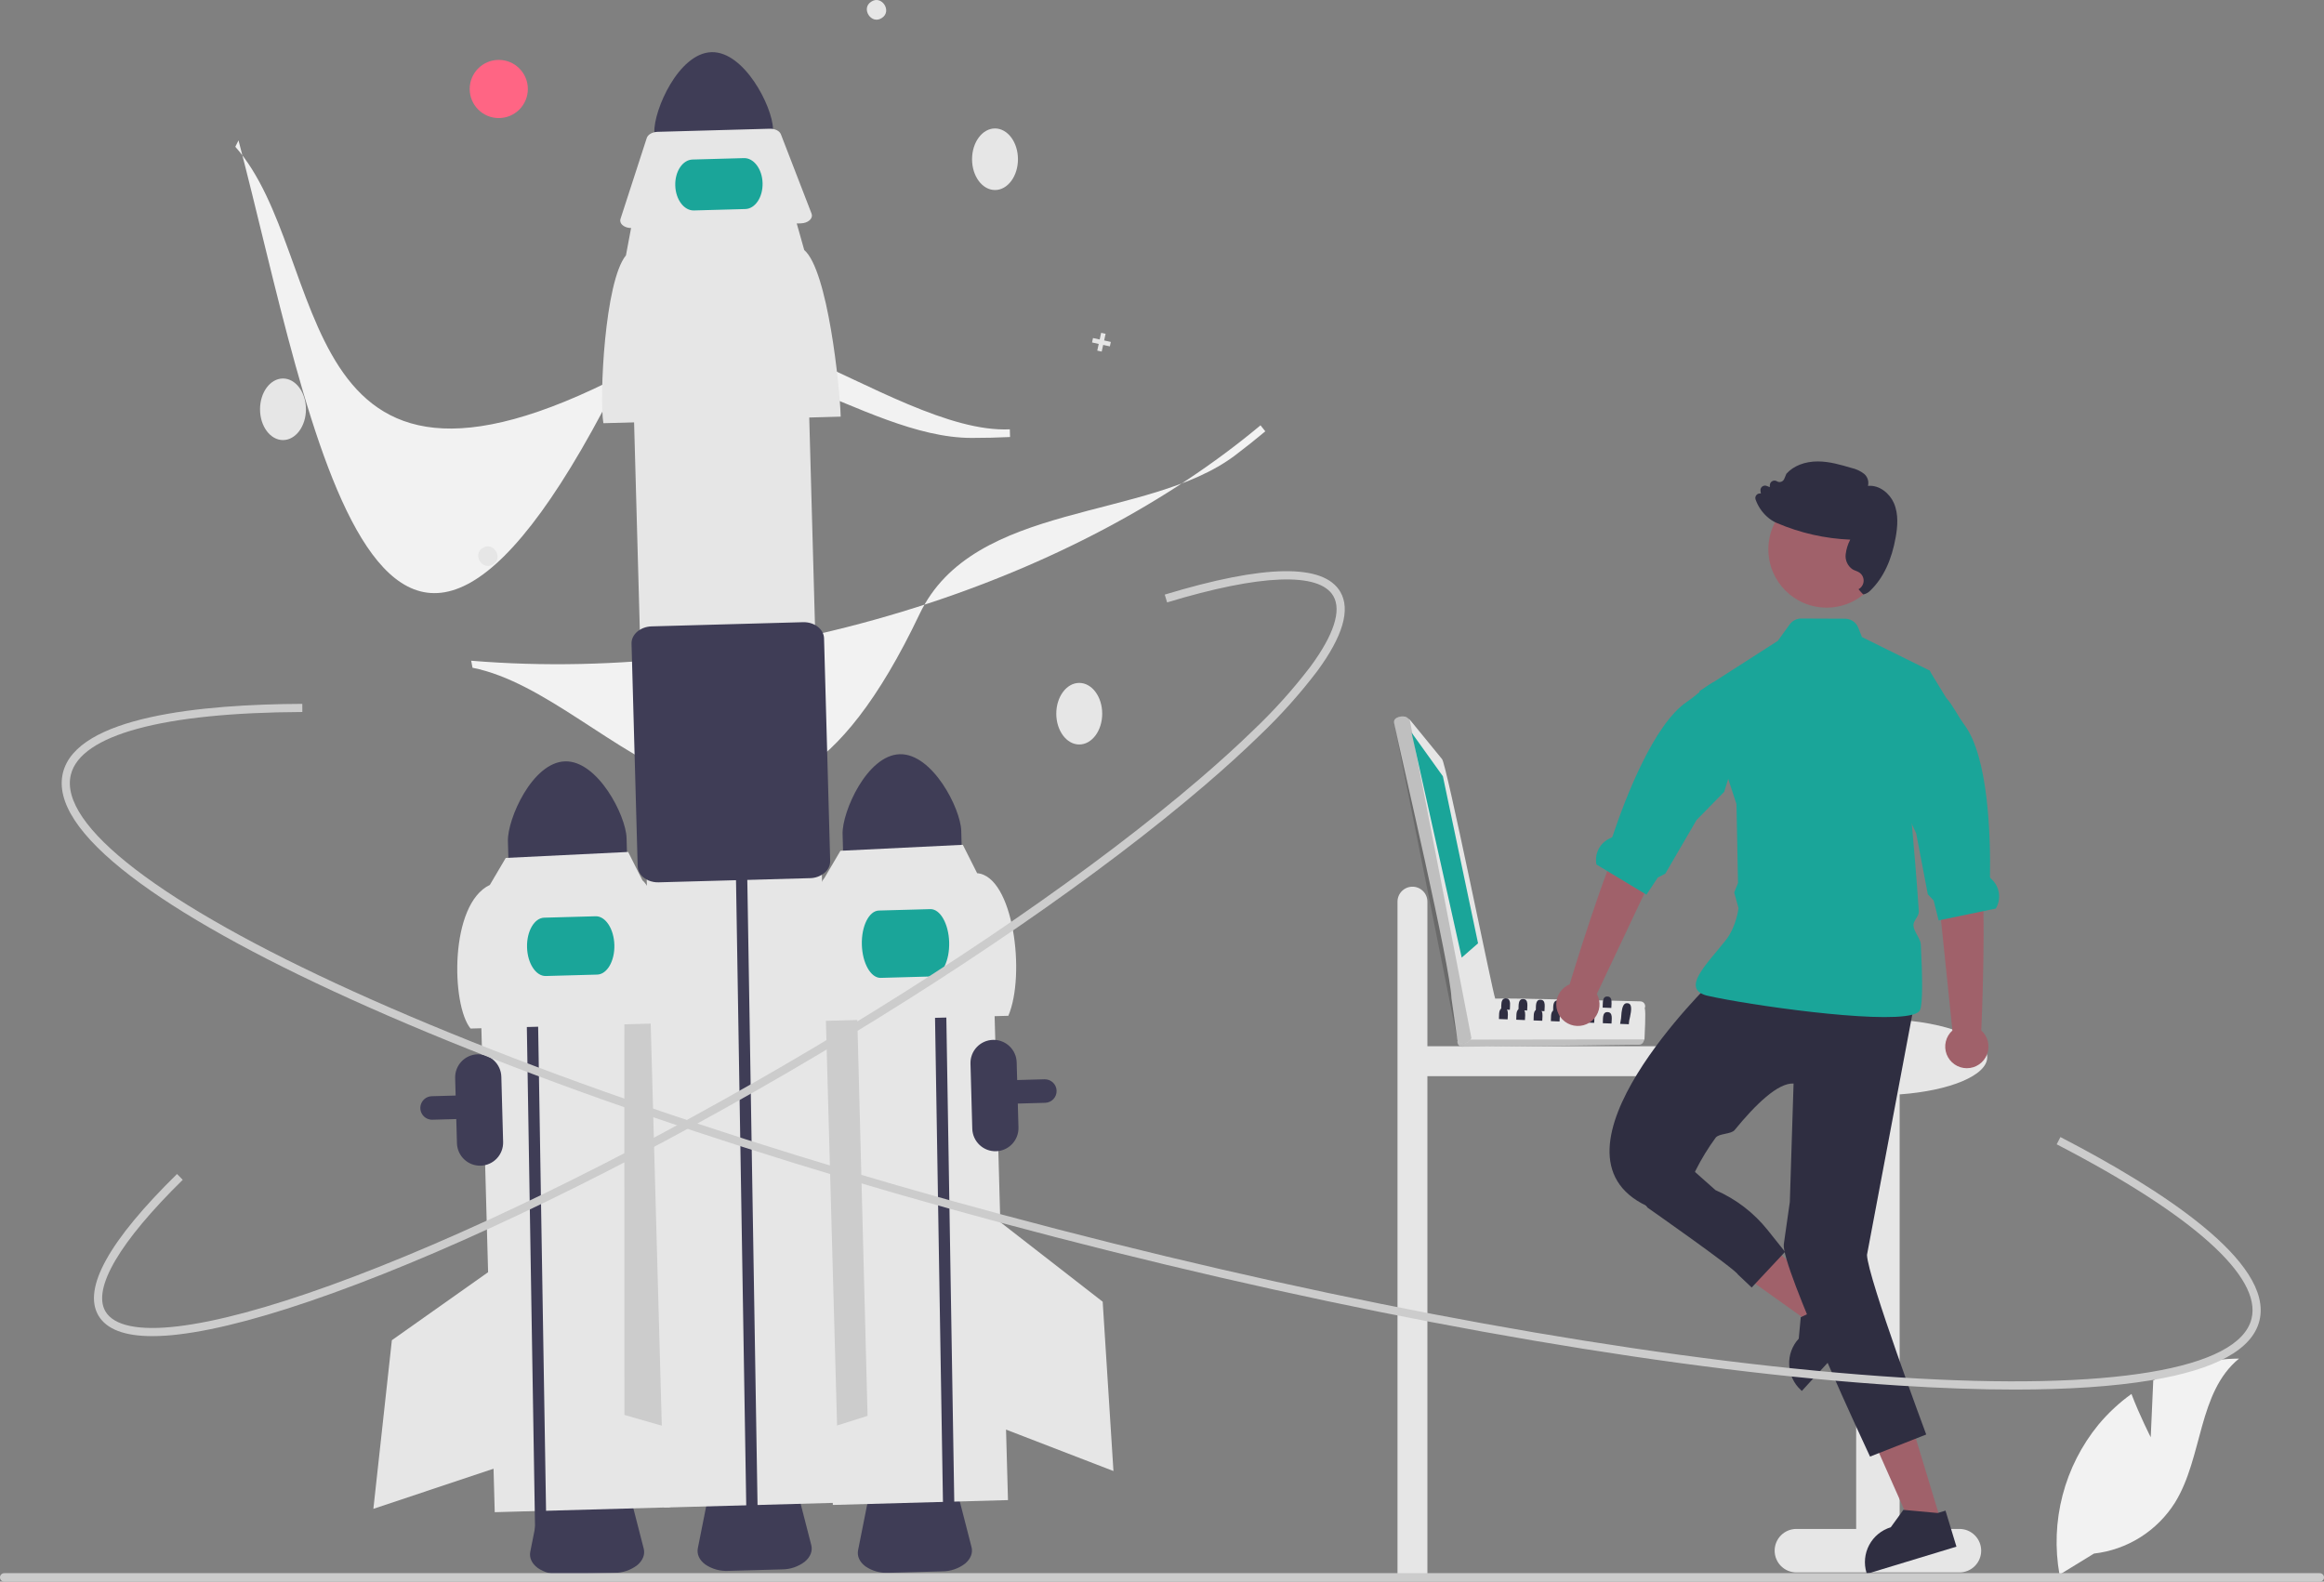 <svg width="191" height="130" viewBox="0 0 191 130" fill="none" xmlns="http://www.w3.org/2000/svg">
<rect x="0" y="0" width="191" height="130" fill="#808080" stroke="none"/>
<g clip-path="url(#clip0_3516_10194)">
<path d="M116.084 72.883C116.41 72.883 116.722 73.012 116.953 73.243C117.183 73.473 117.312 73.786 117.312 74.112V85.998H140.876C141.202 85.998 141.514 86.127 141.744 86.358C141.975 86.588 142.104 86.901 142.104 87.227C142.104 87.553 141.975 87.865 141.744 88.096C141.514 88.326 141.202 88.455 140.876 88.455H117.312V129.562H114.855V74.112C114.855 73.786 114.985 73.473 115.215 73.243C115.446 73.012 115.758 72.883 116.084 72.883Z" fill="#E6E6E6"/>
<path d="M50.511 129.283L46.081 129.405C45.408 129.44 44.743 129.253 44.186 128.874C43.705 128.516 43.484 128.032 43.581 127.546L44.453 123.165C44.617 122.338 45.63 121.713 46.86 121.679L49.306 121.612C50.537 121.578 51.583 122.146 51.792 122.962L52.905 127.289C53.028 127.768 52.834 128.264 52.374 128.648C51.839 129.057 51.184 129.28 50.511 129.283Z" fill="#3F3D56"/>
<path d="M77.452 129.157L73.023 129.279C72.35 129.314 71.684 129.127 71.127 128.748C70.646 128.39 70.426 127.906 70.522 127.42L71.394 123.039C71.558 122.212 72.571 121.587 73.802 121.553L76.248 121.486C77.479 121.452 78.524 122.02 78.734 122.836L79.846 127.163C79.969 127.643 79.776 128.138 79.315 128.522C78.78 128.931 78.126 129.154 77.452 129.157Z" fill="#3F3D56"/>
<path d="M35.13 91.958C34.927 91.871 34.761 91.718 34.657 91.523C34.554 91.328 34.521 91.104 34.562 90.888C34.604 90.671 34.718 90.475 34.886 90.333C35.054 90.19 35.266 90.109 35.486 90.103L85.844 88.712C85.971 88.709 86.097 88.73 86.216 88.776C86.335 88.821 86.443 88.889 86.536 88.977C86.628 89.064 86.702 89.168 86.754 89.284C86.806 89.4 86.834 89.525 86.838 89.652C86.845 89.909 86.749 90.157 86.573 90.344C86.397 90.53 86.154 90.638 85.898 90.646L35.539 92.036C35.398 92.041 35.259 92.014 35.13 91.958Z" fill="#3F3D56"/>
<path d="M53.713 75.284L39.318 75.682L40.66 124.294L55.055 123.896L53.713 75.284Z" fill="#E6E6E6"/>
<path d="M54.08 74.412L51.312 81.951L51.315 116.301L54.687 117.269L54.08 74.412Z" fill="#CCCCCC"/>
<path d="M46.441 62.58C43.748 62.657 41.694 67.319 41.743 69.138L41.834 72.431L51.585 72.162L51.494 68.868C51.443 67.049 49.135 62.508 46.441 62.58Z" fill="#3F3D56"/>
<path d="M39.505 95.814C39.002 95.827 38.514 95.64 38.148 95.294C37.783 94.948 37.569 94.471 37.555 93.968L37.407 88.608C37.393 88.105 37.58 87.616 37.926 87.251C38.272 86.885 38.749 86.671 39.252 86.658C39.756 86.644 40.244 86.83 40.61 87.177C40.975 87.523 41.189 88 41.203 88.503L41.35 93.863C41.364 94.366 41.177 94.854 40.831 95.22C40.485 95.586 40.008 95.799 39.505 95.814Z" fill="#3F3D56"/>
<path d="M43.158 75.798L43.09 72.256L44.019 72.233L44.087 75.763L44.928 127.223L44 127.249" fill="#3F3D56"/>
<path d="M55.365 84.081L38.672 84.542C37.078 82.597 36.933 74.311 40.26 72.734L41.565 70.518L51.626 70.027L52.801 72.361C54.456 73.769 55.31 82.003 55.365 84.081Z" fill="#E6E6E6"/>
<path d="M49.081 80.107L44.86 80.223C44.045 80.246 43.352 79.189 43.316 77.867C43.279 76.546 43.913 75.452 44.727 75.429L48.949 75.313C49.763 75.29 50.456 76.347 50.492 77.669C50.529 78.99 49.895 80.084 49.081 80.107Z" fill="#1AA599"/>
<path d="M40.907 104.01L32.206 110.158L30.686 124.02L40.836 120.628L40.907 104.01Z" fill="#E6E6E6"/>
<path d="M81.5 74.689L67.106 75.087L68.448 123.699L82.842 123.301L81.5 74.689Z" fill="#E6E6E6"/>
<path d="M67.451 74.573L70.413 82.039L71.302 116.378L67.956 117.432L67.451 74.573Z" fill="#CCCCCC"/>
<path d="M88.699 61.193C89.741 61.193 90.586 60.06 90.586 58.662C90.586 57.264 89.741 56.132 88.699 56.132C87.657 56.132 86.812 57.264 86.812 58.662C86.812 60.06 87.657 61.193 88.699 61.193Z" fill="#E6E6E6"/>
<path d="M73.947 61.993C71.254 62.07 69.2 66.731 69.249 68.551L69.34 71.844L79.091 71.575L79 68.281C78.949 66.462 76.64 61.921 73.947 61.993Z" fill="#3F3D56"/>
<path d="M76.736 76.906L76.668 73.364L77.597 73.341L77.665 76.872L78.507 128.332L77.578 128.358" fill="#3F3D56"/>
<path d="M82.872 83.493L66.179 83.954C65.888 82.194 66.264 73.983 67.767 72.147L69.072 69.93L79.132 69.439L80.308 71.773C83.278 72.015 84.317 80.084 82.872 83.493Z" fill="#E6E6E6"/>
<path d="M76.607 80.259L72.386 80.376C71.571 80.398 70.874 79.175 70.832 77.65C70.79 76.124 71.419 74.865 72.233 74.842L76.454 74.726C77.269 74.703 77.966 75.926 78.008 77.451C78.05 78.977 77.422 80.237 76.607 80.259Z" fill="#1AA599"/>
<path d="M82.213 100.456L90.625 106.995L91.51 120.912L81.525 117.06L82.213 100.456Z" fill="#E6E6E6"/>
<path d="M79.864 35.995C70.838 35.995 60.464 25.977 51.286 30.737C23.498 45.149 27.323 21.032 19.34 12.063L19.602 11.537C25.646 34.596 31.114 71.34 51.407 30.125C56.49 19.801 73.174 35.759 82.994 35.288L83.011 35.921C81.974 35.971 80.925 35.995 79.864 35.995Z" fill="#F2F2F2"/>
<path d="M101.527 37.413C94.331 42.864 80.014 41.142 75.572 50.479C62.12 78.75 50.611 57.214 38.833 54.885L38.725 54.308C50.515 55.286 63.162 53.768 75.299 49.919C86.266 46.44 96.051 41.265 103.595 34.959L103.99 35.453C103.194 36.119 102.373 36.772 101.527 37.413Z" fill="#F2F2F2"/>
<path d="M23.258 36.172C24.3 36.172 25.145 35.039 25.145 33.641C25.145 32.243 24.3 31.11 23.258 31.11C22.216 31.11 21.371 32.243 21.371 33.641C21.371 35.039 22.216 36.172 23.258 36.172Z" fill="#E6E6E6"/>
<path d="M81.775 15.619C82.817 15.619 83.662 14.486 83.662 13.088C83.662 11.691 82.817 10.558 81.775 10.558C80.733 10.558 79.889 11.691 79.889 13.088C79.889 14.486 80.733 15.619 81.775 15.619Z" fill="#E6E6E6"/>
<path d="M40.531 46.385C39.668 46.959 38.785 45.592 39.665 45.042C40.527 44.468 41.41 45.836 40.531 46.385Z" fill="#E6E6E6"/>
<path d="M72.47 1.481C71.608 2.055 70.725 0.687 71.604 0.138C72.467 -0.436 73.349 0.931 72.47 1.481Z" fill="#E6E6E6"/>
<path d="M91.294 28.105L90.745 27.984L90.865 27.435L90.499 27.355L90.379 27.904L89.83 27.784L89.75 28.15L90.299 28.27L90.179 28.819L90.544 28.899L90.665 28.35L91.214 28.471L91.294 28.105Z" fill="#E6E6E6"/>
<path d="M40.992 9.705C42.312 9.705 43.382 8.635 43.382 7.314C43.382 5.994 42.312 4.923 40.992 4.923C39.672 4.923 38.602 5.994 38.602 7.314C38.602 8.635 39.672 9.705 40.992 9.705Z" fill="#FF6584"/>
<path d="M58.477 4.288C55.783 4.364 53.729 9.026 53.778 10.845L53.869 14.138L63.62 13.869L63.529 10.576C63.478 8.757 61.17 4.215 58.477 4.288Z" fill="#3F3D56"/>
<path d="M64.282 128.996L59.853 129.118C59.18 129.153 58.514 128.966 57.957 128.587C57.476 128.229 57.256 127.745 57.352 127.259L58.224 122.877C58.388 122.051 59.401 121.426 60.632 121.392L63.078 121.324C64.309 121.29 65.354 121.858 65.564 122.675L66.676 127.002C66.799 127.481 66.606 127.977 66.145 128.36C65.61 128.77 64.956 128.993 64.282 128.996Z" fill="#3F3D56"/>
<path d="M66.258 25.253L51.863 25.65L54.576 123.914L68.971 123.516L66.258 25.253Z" fill="#E6E6E6"/>
<path d="M60.498 72.819L60.43 69.276L61.358 69.253L61.426 72.784L62.268 124.244L61.339 124.27" fill="#3F3D56"/>
<path d="M69.093 34.246L49.589 34.785C49.249 32.729 49.688 23.134 51.444 20.989L51.925 18.428L65.393 18.056L66.097 20.552C68.031 22.198 69.028 31.819 69.093 34.246Z" fill="#E6E6E6"/>
<path d="M65.818 18.359L51.921 18.742C51.408 18.757 50.984 18.487 50.975 18.141C50.974 18.091 50.981 18.041 50.996 17.994L53.155 11.342C53.247 11.057 53.615 10.848 54.045 10.836L63.261 10.581C63.691 10.569 64.07 10.758 64.178 11.037L66.7 17.56C66.829 17.893 66.531 18.241 66.035 18.335C65.963 18.349 65.891 18.357 65.818 18.359Z" fill="#E6E6E6"/>
<path d="M53.292 72.366C53.167 72.313 53.048 72.244 52.939 72.162C52.783 72.052 52.654 71.908 52.562 71.741C52.469 71.574 52.417 71.387 52.408 71.197L51.903 52.905C51.882 52.148 52.623 51.511 53.555 51.485L65.996 51.141C66.928 51.115 67.704 51.711 67.725 52.468L68.229 70.76C68.231 70.951 68.189 71.139 68.106 71.312C68.023 71.484 67.902 71.635 67.752 71.753C67.42 72.024 67.006 72.174 66.577 72.18L54.136 72.523C53.847 72.533 53.559 72.479 53.292 72.366Z" fill="#3F3D56"/>
<path d="M61.254 17.182L57.032 17.298C56.218 17.321 55.529 16.4 55.497 15.246C55.465 14.093 56.102 13.136 56.917 13.113L61.138 12.996C61.953 12.974 62.642 13.895 62.673 15.048C62.705 16.202 62.068 17.159 61.254 17.182Z" fill="#1AA599"/>
<path d="M161.038 125.671H156.125V89.954C160.235 89.659 163.324 88.4 163.324 86.891C163.324 85.164 159.274 83.764 154.278 83.764C149.282 83.764 145.232 85.164 145.232 86.891C145.232 88.414 148.382 89.683 152.551 89.961V125.671H147.637C147.163 125.671 146.709 125.859 146.374 126.194C146.039 126.529 145.851 126.984 145.851 127.458C145.851 127.932 146.039 128.387 146.374 128.722C146.709 129.057 147.163 129.245 147.637 129.245H161.038C161.512 129.245 161.967 129.057 162.302 128.722C162.637 128.387 162.825 127.932 162.825 127.458C162.825 126.984 162.637 126.529 162.302 126.194C161.967 125.859 161.512 125.671 161.038 125.671Z" fill="#E6E6E6"/>
<path d="M151.174 107.538L149.56 109.298L142.008 103.908L144.39 101.311L151.174 107.538Z" fill="#A0616A"/>
<path d="M147.046 112.182C147.062 112.576 147.156 112.962 147.322 113.319C147.488 113.676 147.724 113.996 148.015 114.262L148.086 114.328L150.202 112.02L153.289 108.655L151.011 106.562L150.599 107.012L150.556 107.058L148.505 108.029L148.071 108.235L147.996 108.27L147.833 110.027V110.029C147.565 110.317 147.358 110.657 147.223 111.026C147.088 111.396 147.028 111.789 147.046 112.182Z" fill="#2F2E41"/>
<path d="M159.536 125.089L157.252 125.783L153.488 117.301L156.86 116.277L159.536 125.089Z" fill="#A0616A"/>
<path d="M153.399 129.271L153.427 129.365L160.792 127.127L159.893 124.167L159.311 124.344L159.25 124.362L156.512 124.111L156.431 124.104L155.395 125.534C154.635 125.765 153.997 126.288 153.623 126.989C153.249 127.69 153.168 128.511 153.399 129.271Z" fill="#2F2E41"/>
<path d="M140.701 80.677C140.701 80.677 126.117 94.761 135.337 99.121H138.186C138.806 97.107 139.758 95.211 141.003 93.511C141.272 93.159 142.281 93.231 142.561 92.887C144.271 90.79 146.125 88.989 147.406 89.061L147.099 98.792L146.604 102.263C146.343 104.057 153.69 119.724 153.69 119.724L158.308 117.909C158.308 117.909 153.497 105.005 153.44 103.145L157.296 82.689L140.701 80.677Z" fill="#2F2E41"/>
<path d="M139.485 81.372C139.56 81.478 139.657 81.567 139.77 81.63C139.955 81.735 140.157 81.81 140.366 81.852C143.65 82.597 154.376 84.143 157.16 83.405C157.503 83.316 157.726 83.191 157.798 83.025C158.031 82.503 158.002 80.296 157.864 77.632C157.84 77.133 157.289 76.592 157.256 76.07C157.233 75.678 157.727 75.31 157.701 74.911C157.519 72.217 157.284 69.472 157.127 67.736C157.028 66.62 156.961 65.923 156.961 65.923L158.654 55.24L158.575 55.11L158.486 55.065L153.024 52.361L152.727 51.601C152.641 51.382 152.491 51.194 152.297 51.061C152.103 50.928 151.873 50.856 151.638 50.855L148.04 50.84C147.854 50.839 147.67 50.883 147.503 50.967C147.337 51.052 147.193 51.175 147.084 51.326L146.109 52.677L139.664 56.809L139.689 56.885L142.713 66.09L142.728 66.807V66.809L142.84 72.577L142.528 73.359L142.88 74.642C142.88 74.642 142.718 76.141 141.85 77.255C141.064 78.267 140.062 79.321 139.609 80.177V80.179C139.358 80.652 139.274 81.062 139.485 81.372Z" fill="#1AA599"/>
<path d="M134.637 98.284L135.416 99.269C135.416 99.269 142.585 104.286 142.831 104.755L143.964 105.827L146.706 102.896L145.28 101.109C144.139 99.679 142.665 98.55 140.987 97.821L138.802 95.883L134.637 98.284Z" fill="#2F2E41"/>
<path d="M160.461 84.699L159.155 72.06L158.811 66.858L162.465 66.197C162.465 66.197 162.32 69.916 162.799 72.015C163.271 74.086 162.861 84.422 162.832 84.698C163.1 84.938 163.29 85.254 163.375 85.604C163.46 85.954 163.436 86.321 163.308 86.658C163.18 86.994 162.952 87.284 162.656 87.488C162.359 87.692 162.008 87.802 161.648 87.802C161.288 87.802 160.936 87.693 160.64 87.489C160.343 87.285 160.115 86.996 159.987 86.659C159.858 86.323 159.834 85.956 159.919 85.606C160.004 85.256 160.193 84.94 160.461 84.699Z" fill="#A0616A"/>
<path d="M156.109 65.557L157.127 67.736L157.483 68.495L158.439 73.506L158.917 74.013L159.328 75.651L159.522 75.612L163.009 74.889L164.025 74.68C164.254 74.298 164.344 73.849 164.28 73.408C164.216 72.968 164.002 72.562 163.675 72.261C163.605 72.199 163.547 72.137 163.549 72.08C163.607 68.594 163.394 62.228 161.468 59.609C160.857 58.777 160.49 57.949 159.956 57.371C159.955 57.369 159.955 57.367 159.953 57.367L158.654 55.24L158.575 55.109L158.486 55.065L156.109 65.557Z" fill="#1AA599"/>
<path d="M150.121 49.945C152.764 49.945 154.907 47.801 154.907 45.157C154.907 42.513 152.764 40.369 150.121 40.369C147.477 40.369 145.334 42.513 145.334 45.157C145.334 47.801 147.477 49.945 150.121 49.945Z" fill="#A0616A"/>
<path d="M155.805 44.127C155.945 43.322 156.054 42.279 155.652 41.352C155.313 40.572 154.464 39.84 153.521 39.939C153.565 39.763 153.56 39.578 153.506 39.404C153.452 39.23 153.351 39.075 153.214 38.956C152.907 38.715 152.549 38.546 152.167 38.464C151.28 38.203 150.361 37.932 149.413 37.927C148.348 37.922 147.405 38.286 146.826 38.93L146.812 38.95L146.639 39.365C146.615 39.42 146.58 39.47 146.536 39.511C146.492 39.552 146.439 39.582 146.382 39.601C146.325 39.62 146.264 39.626 146.204 39.618C146.144 39.611 146.086 39.59 146.035 39.558C145.979 39.524 145.915 39.505 145.849 39.502C145.783 39.5 145.718 39.515 145.66 39.546C145.601 39.577 145.552 39.622 145.517 39.678C145.482 39.734 145.462 39.798 145.459 39.863L145.449 40.04L145.201 39.941C145.139 39.916 145.071 39.908 145.004 39.918C144.938 39.928 144.875 39.955 144.823 39.997C144.771 40.039 144.731 40.094 144.707 40.157C144.683 40.22 144.676 40.288 144.688 40.355L144.721 40.565C144.667 40.555 144.612 40.556 144.56 40.568C144.507 40.58 144.457 40.602 144.413 40.634C144.349 40.681 144.303 40.746 144.279 40.821C144.255 40.895 144.256 40.975 144.281 41.05C144.474 41.6 144.803 42.092 145.238 42.479C145.433 42.656 145.651 42.804 145.887 42.921C145.936 42.946 145.987 42.969 146.04 42.992C147.948 43.809 149.989 44.272 152.062 44.356C151.866 44.73 151.74 45.137 151.689 45.556C151.66 45.794 151.698 46.035 151.797 46.254C151.896 46.472 152.052 46.659 152.25 46.794C152.336 46.843 152.426 46.884 152.519 46.917C152.608 46.95 152.694 46.99 152.777 47.037C152.898 47.11 152.998 47.214 153.066 47.338C153.134 47.462 153.168 47.602 153.164 47.744C153.161 47.885 153.12 48.023 153.046 48.144C152.973 48.265 152.868 48.364 152.744 48.431C152.744 48.431 153.1 48.866 153.157 48.859C153.384 48.807 153.589 48.686 153.743 48.512C154.78 47.505 155.473 46.031 155.805 44.127Z" fill="#2F2E41"/>
<path d="M176.76 118.134L176.968 113.456C179.137 112.296 181.555 111.684 184.015 111.671C180.63 114.439 181.053 119.774 178.759 123.496C178.034 124.651 177.059 125.629 175.905 126.356C174.752 127.083 173.449 127.541 172.095 127.696L169.263 129.431C168.874 127.264 168.96 125.038 169.514 122.907C170.068 120.777 171.077 118.791 172.472 117.089C173.264 116.141 174.172 115.297 175.175 114.576C175.854 116.365 176.76 118.134 176.76 118.134Z" fill="#F2F2F2"/>
<path d="M191 129.653C191 129.699 190.991 129.744 190.974 129.786C190.956 129.828 190.931 129.867 190.899 129.899C190.866 129.931 190.828 129.957 190.786 129.974C190.744 129.991 190.699 130 190.653 130H0.347C0.255 130 0.167 129.964 0.102 129.899C0.037 129.834 0 129.745 0 129.653C0 129.561 0.037 129.473 0.102 129.408C0.167 129.343 0.255 129.306 0.347 129.306H190.653C190.699 129.306 190.744 129.315 190.786 129.333C190.828 129.35 190.866 129.375 190.899 129.408C190.931 129.44 190.956 129.478 190.974 129.52C190.991 129.563 191 129.608 191 129.653Z" fill="#CCCCCC"/>
<path d="M81.859 94.626C81.355 94.639 80.868 94.453 80.502 94.106C80.136 93.76 79.923 93.284 79.908 92.78L79.76 87.421C79.747 86.918 79.934 86.43 80.28 86.065C80.626 85.699 81.103 85.486 81.606 85.472C82.109 85.459 82.597 85.645 82.962 85.99C83.328 86.336 83.541 86.813 83.556 87.316L83.704 92.675C83.717 93.179 83.53 93.667 83.184 94.032C82.838 94.398 82.362 94.612 81.859 94.626Z" fill="#3F3D56"/>
<path d="M165.582 114.215C162.698 114.215 159.537 114.106 156.099 113.888C138.317 112.758 115.284 108.832 91.243 102.831C67.202 96.831 45.025 89.473 28.797 82.114C20.893 78.529 14.826 75.136 10.765 72.028C6.466 68.738 4.586 65.87 5.176 63.504C6.326 58.896 16.507 57.888 24.845 57.853L24.848 58.523C13.397 58.571 6.642 60.397 5.826 63.667C4.787 67.831 13.261 74.332 29.074 81.504C45.266 88.846 67.403 96.19 91.406 102.181C115.408 108.172 138.399 112.092 156.141 113.219C173.469 114.32 184.003 112.563 185.042 108.398C185.904 104.941 180.218 99.847 169.03 94.056L169.338 93.461C177.467 97.669 186.903 103.704 185.692 108.561C185.102 110.926 182.095 112.574 176.755 113.458C173.711 113.962 169.971 114.215 165.582 114.215Z" fill="#CCCCCC"/>
<path d="M12.52 109.824C10.232 109.824 8.744 109.255 8.085 108.125C6.787 105.895 8.961 101.982 14.549 96.496L15.019 96.974C9.828 102.071 7.571 105.911 8.664 107.787C9.356 108.974 11.413 109.4 14.616 109.017C17.796 108.637 22.009 107.506 27.14 105.654C37.702 101.841 50.954 95.409 64.454 87.543C77.953 79.678 90.084 71.321 98.61 64.011C100.248 62.607 101.734 61.256 103.028 59.996C104.726 58.383 106.293 56.637 107.713 54.774C109.625 52.176 110.271 50.176 109.58 48.989C108.425 47.006 103.574 47.193 95.92 49.515L95.726 48.873C103.938 46.383 108.794 46.308 110.159 48.652C111.007 50.108 110.365 52.301 108.252 55.171C106.811 57.064 105.22 58.838 103.495 60.477C102.192 61.746 100.695 63.107 99.046 64.52C90.49 71.855 78.324 80.237 64.791 88.123C51.257 96.008 37.967 102.458 27.367 106.284C22.189 108.153 17.925 109.297 14.695 109.682C13.974 109.772 13.247 109.82 12.52 109.824Z" fill="#CCCCCC"/>
<path d="M134.815 82.307C133.159 82.274 124.264 82.019 122.805 82.082C122.722 81.793 119.957 85.337 119.89 85.359C119.845 85.406 119.812 85.463 119.795 85.526C119.777 85.589 119.774 85.655 119.788 85.719C119.801 85.782 119.83 85.842 119.871 85.892C119.912 85.943 119.965 85.983 120.025 86.008C120.188 86.107 134.528 85.841 134.701 85.876C134.777 85.875 134.85 85.853 134.913 85.811C134.976 85.77 135.026 85.712 135.057 85.644L135.153 85.43C135.163 85.062 135.283 83.185 135.175 82.864C135.202 82.804 135.213 82.738 135.208 82.673C135.202 82.607 135.181 82.544 135.145 82.489C135.109 82.433 135.06 82.388 135.003 82.356C134.945 82.325 134.88 82.308 134.815 82.307Z" fill="#E6E6E6"/>
<path opacity="0.17" d="M135.154 85.43C135.07 85.632 134.962 85.886 134.702 85.877L120.177 86.04C120.109 86.039 120.041 86.021 119.982 85.986C119.922 85.952 119.873 85.903 119.838 85.844C119.802 85.785 119.783 85.718 119.781 85.649C119.78 85.58 119.796 85.513 119.828 85.452L135.154 85.43Z" fill="black"/>
<path d="M122.874 82.038C122.717 81.768 118.834 62.549 118.51 62.388L115.859 59.144L115.622 58.966C115.292 58.785 114.502 58.907 114.573 59.41C115.196 62.397 119.202 79.409 119.29 82.061L119.772 85.44C119.781 85.498 119.801 85.553 119.832 85.602C119.863 85.651 119.905 85.693 119.953 85.725C120.001 85.757 120.056 85.779 120.113 85.789C120.171 85.799 120.229 85.796 120.286 85.782C120.424 85.767 120.556 85.716 120.669 85.635C120.781 85.553 120.871 85.444 120.928 85.317C120.964 85.198 123.055 82.107 122.874 82.038Z" fill="#E6E6E6"/>
<path opacity="0.17" d="M115.857 59.144L120.928 85.319C120.758 85.748 119.965 86.049 119.78 85.485C119.777 85.485 114.578 59.427 114.572 59.411C114.517 58.784 115.553 58.764 115.857 59.144Z" fill="black"/>
<path d="M116.01 60.214L118.585 63.805L121.476 77.536L120.132 78.709L116.01 60.214Z" fill="#1AA599"/>
<path d="M133.152 84.158L133.865 84.187C133.876 83.979 133.91 83.772 133.968 83.571C134.075 83.062 134.171 82.456 133.726 82.459C133.425 82.43 133.322 82.811 133.268 83.227C133.255 83.54 133.216 83.851 133.152 84.158Z" fill="#2F2E41"/>
<path d="M129.064 83.2L129.545 83.218L129.777 83.227C129.772 82.972 129.891 82.447 129.603 82.318C129.557 82.298 129.507 82.288 129.458 82.289C129.187 82.273 129.107 82.478 129.082 82.715C129.067 82.858 129.073 83.01 129.069 83.128C129.069 83.153 129.067 83.177 129.064 83.2Z" fill="#2F2E41"/>
<path d="M127.643 83.142L128.125 83.162L128.355 83.171C128.351 82.878 128.505 82.24 128.036 82.231C127.602 82.206 127.658 82.758 127.647 83.07C127.647 83.095 127.645 83.12 127.643 83.142Z" fill="#2F2E41"/>
<path d="M126.221 83.086L126.701 83.104L126.933 83.113C126.929 82.823 127.083 82.184 126.614 82.175C126.181 82.148 126.236 82.7 126.225 83.015C126.225 83.04 126.223 83.064 126.221 83.086Z" fill="#2F2E41"/>
<path d="M124.797 83.028L125.279 83.048L125.509 83.057C125.505 82.764 125.659 82.128 125.19 82.117C124.757 82.092 124.813 82.644 124.801 82.956C124.801 82.981 124.799 83.005 124.797 83.028Z" fill="#2F2E41"/>
<path d="M123.375 82.972L123.855 82.99L124.087 82.999C124.083 82.731 124.213 82.17 123.869 82.074H123.866C123.834 82.064 123.801 82.06 123.768 82.061C123.728 82.057 123.687 82.061 123.647 82.072H123.645C123.346 82.15 123.388 82.619 123.379 82.9C123.379 82.925 123.377 82.95 123.375 82.972Z" fill="#2F2E41"/>
<path d="M131.717 82.82L132.429 82.849C132.429 82.822 132.429 82.793 132.432 82.76C132.449 82.59 132.452 82.419 132.44 82.248C132.416 82.061 132.335 81.913 132.11 81.909C131.88 81.895 131.788 82.043 131.753 82.233C131.744 82.265 131.738 82.298 131.735 82.331V82.333C131.717 82.507 131.728 82.695 131.717 82.82Z" fill="#2F2E41"/>
<path d="M130.293 82.763L131.005 82.791C131.021 82.6 131.025 82.407 131.019 82.215C130.999 82.019 130.921 81.858 130.686 81.853C130.449 81.838 130.358 81.999 130.322 82.197C130.288 82.389 130.306 82.62 130.293 82.763Z" fill="#2F2E41"/>
<path d="M128.871 82.707L129.083 82.716L129.584 82.736C129.581 82.628 129.601 82.472 129.604 82.318C129.606 82.272 129.604 82.225 129.599 82.18C129.581 81.972 129.508 81.8 129.264 81.795C129.016 81.782 128.929 81.954 128.898 82.164C128.867 82.351 128.884 82.568 128.871 82.707Z" fill="#2F2E41"/>
<path d="M131.73 84.102L132.443 84.129C132.441 83.839 132.593 83.2 132.124 83.191C131.655 83.162 131.757 83.81 131.73 84.102Z" fill="#2F2E41"/>
<path d="M130.307 84.044L131.019 84.073C131.017 83.781 131.169 83.142 130.7 83.133C130.231 83.106 130.333 83.754 130.307 84.044Z" fill="#2F2E41"/>
<path d="M128.885 83.988L129.597 84.015C129.595 83.807 129.673 83.423 129.546 83.218C129.518 83.172 129.479 83.135 129.431 83.11C129.384 83.085 129.331 83.074 129.278 83.077C129.205 83.069 129.131 83.087 129.07 83.128C128.842 83.278 128.907 83.751 128.885 83.988Z" fill="#2F2E41"/>
<path d="M127.461 83.931L128.173 83.96C128.171 83.752 128.247 83.37 128.124 83.162C128.097 83.116 128.057 83.078 128.009 83.053C127.961 83.028 127.908 83.016 127.854 83.019C127.781 83.011 127.707 83.029 127.646 83.071C127.418 83.225 127.483 83.696 127.461 83.931Z" fill="#2F2E41"/>
<path d="M126.039 83.875L126.752 83.901C126.749 83.694 126.827 83.31 126.7 83.104C126.672 83.059 126.633 83.022 126.586 82.997C126.538 82.972 126.485 82.96 126.432 82.963C126.359 82.956 126.286 82.974 126.224 83.015C125.997 83.164 126.061 83.638 126.039 83.875Z" fill="#2F2E41"/>
<path d="M124.615 83.816L125.328 83.845C125.326 83.638 125.401 83.256 125.279 83.048C125.251 83.002 125.211 82.964 125.164 82.939C125.116 82.913 125.062 82.902 125.008 82.905C124.935 82.897 124.862 82.915 124.801 82.956C124.573 83.111 124.638 83.582 124.615 83.816Z" fill="#2F2E41"/>
<path d="M123.193 83.76L123.906 83.787C123.904 83.579 123.98 83.198 123.854 82.99C123.827 82.944 123.787 82.907 123.74 82.882C123.693 82.857 123.64 82.846 123.586 82.849C123.513 82.841 123.44 82.86 123.379 82.9C123.151 83.052 123.216 83.524 123.193 83.76Z" fill="#2F2E41"/>
<path d="M131.239 81.696L136.669 70.209L138.723 65.417L135.496 63.579C135.496 63.579 134.397 67.135 133.248 68.956C132.114 70.752 129.067 80.637 129.003 80.907C128.67 81.044 128.387 81.279 128.19 81.581C127.994 81.883 127.894 82.237 127.903 82.597C127.912 82.957 128.031 83.306 128.242 83.597C128.454 83.888 128.749 84.108 129.089 84.228C129.428 84.348 129.796 84.362 130.144 84.268C130.491 84.174 130.802 83.977 131.035 83.703C131.268 83.428 131.412 83.089 131.449 82.731C131.485 82.373 131.412 82.012 131.239 81.696Z" fill="#A0616A"/>
<path d="M131.207 71.06L135.314 73.538L136.245 72.13L136.865 71.81L139.433 67.401L141.703 65.088L144.702 55.499L140.8 56.085L140.795 56.087C140.099 56.455 139.478 57.115 138.625 57.696C135.939 59.527 133.623 65.459 132.52 68.767C132.502 68.822 132.427 68.859 132.341 68.896C131.932 69.071 131.596 69.382 131.389 69.776C131.182 70.171 131.118 70.624 131.207 71.06Z" fill="#1AA599"/>
</g>
<defs>
<clipPath id="clip0_3516_10194">
<rect width="191" height="130" fill="white"/>
</clipPath>
</defs>
</svg>
